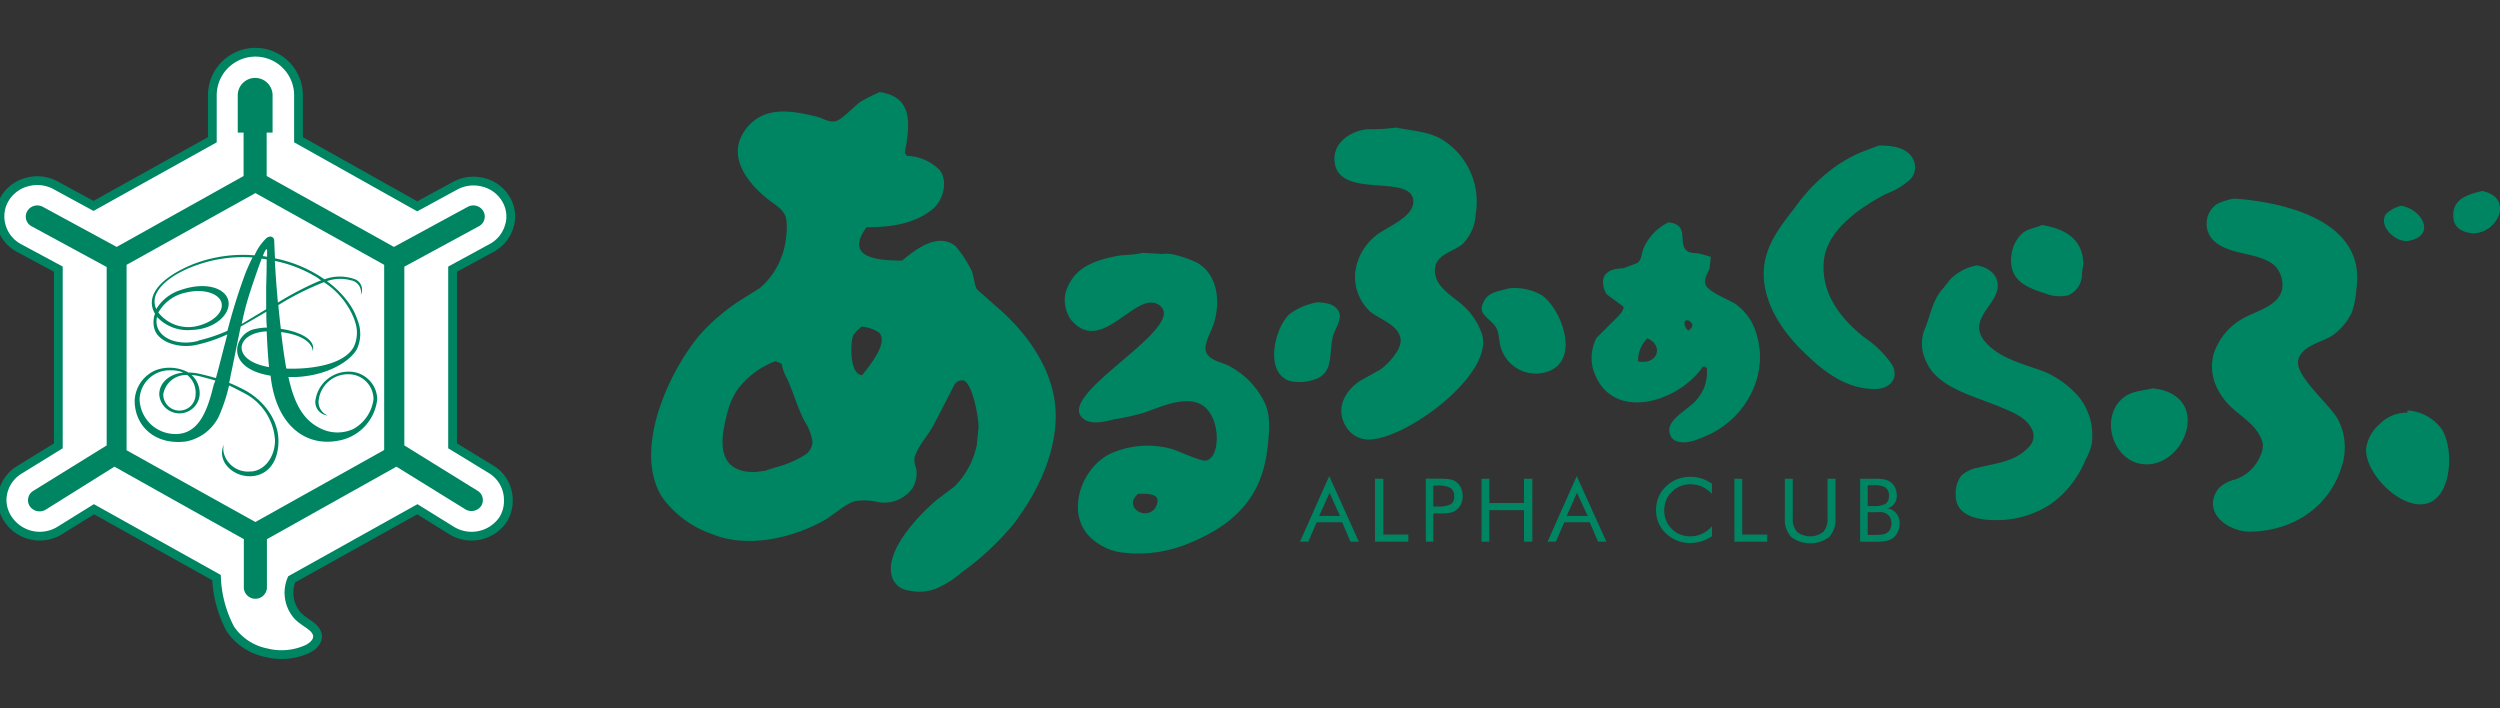 <svg id="レイヤー_1" data-name="レイヤー 1" xmlns="http://www.w3.org/2000/svg" viewBox="0 0 300 85"><rect x="0" y="0" width="300" height="85" fill="#333333" stroke="none"/><title>アートボード 3</title><path d="M225.46,17.46c1.85,0,3.8.3,4.3,2.13a2.13,2.13,0,0,1-.54,1.95,9.19,9.19,0,0,1-2.95,1.75c-3.09,1.64-7.19,4.38-7.43,8.24s2.12,6.78,4.93,9a12,12,0,0,1,3.3,3.27c.86,1.59-.32,2.91-2.08,2.88-3.69,0-6.44-2.34-8.85-4.73-2.69-2.68-5.2-6.66-4.31-10.79.5-2.35,2.08-4.35,3.54-6.22A21.09,21.09,0,0,1,220,20.17a16.34,16.34,0,0,1,3.29-1.88Z" style="fill:#008563"/><path d="M245,27c2.9.46,4.91,1.74,5,4.59-.05.42-.12.86-.17,1.28a2.7,2.7,0,0,1-1.65,2.56,4.49,4.49,0,0,1-2.75-.22c-2.53-.78-4.41-1.72-4.06-4.61A4.23,4.23,0,0,1,242.68,28C243.38,27.4,244.22,27.4,245,27Z" style="fill:#008563"/><path d="M237.23,31.85c1.85.3,3,1.69,2.28,3.45s-3.27,3.48-1.24,5.77c1.75,2,4.59,2.6,7.12,3.56a11.34,11.34,0,0,1,4.17,3.12A7.4,7.4,0,0,1,251,53.31a6.94,6.94,0,0,1-.76,1.91,12,12,0,0,1-4.15,5.27,11.8,11.8,0,0,1-5.52,1.89c-2.36.16-5.94-.09-5.88-3a3.47,3.47,0,0,1,.63-2.25,3.73,3.73,0,0,1,2-1c2.22-.56,4.64-.72,6.23-2.59a1.8,1.8,0,0,0,.33-1.93c-.68-1.51-2.31-2.12-3.75-2.73-3-1.29-7.74-2.34-9-5.55a4.65,4.65,0,0,1-.06-4.07c.66-1.76.92-3.4,2.18-4.74.25-.32.5-.63.74-.95A6,6,0,0,1,237.23,31.85Z" style="fill:#008563"/><path d="M167.51,15.31c1.87.38,3.71.45,5.34,1.31a8.79,8.79,0,0,1,4.23,9.1,5.91,5.91,0,0,1-.35,1.69,5.8,5.8,0,0,1-1.22,1.88c-1.23,1-3.42,1.27-3.32,3.3s2.32,3,3.66,4.34a8.08,8.08,0,0,1,2,3.21C179.29,45,168.41,53,164,52.74a3.18,3.18,0,0,1-2.53-1.64c-1.23-2.06-.1-4.2,1.78-5.42l2.44-1.36a7.85,7.85,0,0,0,1.81-1.92,2.92,2.92,0,0,0,.59-1.52c-.06-1.84-2.52-2.53-3.68-3.5a5.67,5.67,0,0,1-1.49-6,6.63,6.63,0,0,1,2-2.95c1.18-1.11,4.71-2.25,4.68-4.25-.07-3.51-9.13-.09-9.46-4.9-.16-2.21,2-3.6,4-3.78A20.09,20.09,0,0,0,167.51,15.31Z" style="fill:#008563"/><path d="M181.14,34.59a6.63,6.63,0,0,1,3.9.85c2.39,1.72,4.56,7.68.8,9.11a4.38,4.38,0,0,1-5.66-2.61c-.31-.81-.24-1.65-.54-2.42s-1.29-1.26-1.75-2.06a1.27,1.27,0,0,1,0-.9C178.43,35,179.71,35,181.14,34.59Z" style="fill:#008563"/><path d="M158.15,36.27c1,.07,2,.19,2.49,1.09s-.47,2.14-.69,3c-.56,2.29.25,4.7-2.75,5.33a5.19,5.19,0,0,1-2.51,0c-3-1.07-1.7-6.41.06-8A7.73,7.73,0,0,1,158.15,36.27Z" style="fill:#008563"/><path d="M200.22,26.68c2.68.33,1,2.53,2.25,3.45.36.27,1.06.22,1.52.31l1.31.38c-.05.44-.1.88-.14,1.33-.19.6-.65,1.1-.53,1.86.13,1,2.92,1.94,3.76,2.56a6.72,6.72,0,0,1,1.89,2.24c2.54,5.33-.47,11.36-5.58,13.51-1,.43-2.46,1.09-3.63.57a1.22,1.22,0,0,1-.68-.82c-.59-1.7,2.33-2.94,3.25-4.16a4.87,4.87,0,0,0,1.19-3.48c0-.2.08-.31-.17-.31V44h-.32c-3,4.4-11.22,6.79-13.18.26a5.2,5.2,0,0,1,.43-3.72l2.16-2.15c.43-.42,1.08-1,1.08-1.58l-2-1.47a2.32,2.32,0,0,1-.43-1.14c-.27-1.49,1-2,2.39-2l1.73-.66c.5-.41.47-1.2.72-1.76A6.18,6.18,0,0,1,200.22,26.68Zm2.56,11.85s-.31-.13-.31-.09c-.23,0-.33.09-.33.34s.21.86.55.86c0,0,.32-.32.32-.37C203.22,38.92,203,38.8,202.78,38.53Zm-5.1,2.07a3.76,3.76,0,0,0-1.11,2.76C199,43.84,199.64,41.4,197.68,40.6Z" style="fill:#008563"/><path d="M105.58,11.05c3.49.54,3.68,3,3.2,6.09,0,.24-.4,1.41,0,1.41v.15a5.87,5.87,0,0,1,4,1.72c1,1.38.41,3.58-.8,4.62-2.12,1.8-5,2.23-8,2.23-2.65,3.64,1.22,4,4.28,4,1.56-1.3,4.26-3.44,6.4-1.74a14.73,14.73,0,0,1,1.86,2.79c.38.7.31,1.7.72,2.41l2.26,2c3.93,3.33,7.36,8.15,7.18,13.6-.16,4.68-2.38,9-5,12.49a32.93,32.93,0,0,1-6.27,5.86,11.72,11.72,0,0,1-3,1.92,5.51,5.51,0,0,1-3.29.27,2.4,2.4,0,0,1-2-1.43c-1.23-3.12,3.08-7.58,5.3-9.46l2.13-1.61a9.85,9.85,0,0,0,2.67-5l.21-2.13c0-1.16-.74-5.41-1.87-5.59a1.08,1.08,0,0,0-1,.46l-2.58,5c-.71,1.27-1.82,2.4-2.24,3.8a2.83,2.83,0,0,0,.19,1.25,3.42,3.42,0,0,1-.48,2.5,4.2,4.2,0,0,1-4.18,1.57,7,7,0,0,0-2.69-.09c-1.23.38-2.56,1.67-3.71,2.32-3.73,2.07-9.15,3.43-13.55,1.58a12.33,12.33,0,0,1-5.8-4.29c-3.75-5.74.9-15.56,4.75-19.9a24.81,24.81,0,0,1,4.49-3.77l2.41-1.5A9.15,9.15,0,0,0,94.05,30c.28-.95.58-3.31.15-4.2s-1.47-1.39-2.18-2c-2.46-2-4.86-5.18-2.54-8.28C91.61,12.7,94.87,13.22,98,14c.69.16,1.41.69,2.21.56s2.3-1.85,3.09-2.37A22.89,22.89,0,0,1,105.58,11.05ZM103.36,39.2c-.35.37-.79.65-1,1.13-.36,1.05-.36,4.69,1.11,4.69.72-.94,3.25-3.91,2-5.12A4.25,4.25,0,0,0,103.36,39.2Zm-10.3,4.14a10.07,10.07,0,0,0-4.62,3.5,9.13,9.13,0,0,0-1.28,3.21c-.8,3.1-1,6.6,3.36,6.6l1.27-.15L93,56.1a12.26,12.26,0,0,0,3.62-1.53A1.91,1.91,0,0,0,97.5,53a6.49,6.49,0,0,0-1-2.54c-.81-1.6-1.26-3.27-2-4.93a5.41,5.41,0,0,1-.69-1.88Z" style="fill:#008563"/><path d="M297.86,22.92c4.54.93,1,6.63-2.59,4.65a1.77,1.77,0,0,1-.86-1.4C294.19,23.83,296.16,23.35,297.86,22.92Z" style="fill:#008563"/><path d="M288.17,24.69c2.7.55,4.09,3.65.84,4.21-1.54.26-3.72-1.85-2.66-3.24A3.92,3.92,0,0,1,288.17,24.69Z" style="fill:#008563"/><path d="M268.13,23.83c6.53.48,15.82,2.89,14.64,10.84a11.39,11.39,0,0,1-.54,2.8A7.15,7.15,0,0,1,280,40.18c-1.21.89-3.95,1.27-4.23,3.15s3.89,5.28,4.82,7.06A7.33,7.33,0,0,1,281,56c-1.5,4.85-5.77,7.67-10.87,7.8-2.71.06-5.9-2.24-4-5.07a3.83,3.83,0,0,1,2-1.16,5,5,0,0,0,3.13-2.92,2.73,2.73,0,0,0,.27-1.44c-.41-1.72-1.89-2.77-3.16-3.8-2.12-1.72-3.58-4.34-2.64-7.2A7.61,7.61,0,0,1,269.57,38c1.42-.74,4-1.41,4.3-3.4a3.3,3.3,0,0,0-.93-2.75c-1.92-1.59-5-1.18-7-2.72a2.85,2.85,0,0,1,.17-4.69A7.49,7.49,0,0,1,268.13,23.83Z" style="fill:#008563"/><path d="M258.34,46.6c7.36.78,3.8,9.83-1.34,9.08-3.5-.49-5.09-5.67-2.15-8C255.94,46.88,257,46.92,258.34,46.6Z" style="fill:#008563"/><path d="M288.91,49.26a5.47,5.47,0,0,1,4,2.11c1.62,2.18,1.41,8.42-1.84,9.09-3.09.63-7.27-3.69-7.14-6.59a4.68,4.68,0,0,1,1.66-3,4.5,4.5,0,0,1,3.3-1.35A1.49,1.49,0,0,1,288.91,49.26Z" style="fill:#008563"/><path d="M137.06,30.34l2.54.14c.88-.21,2.7.48,3.47.78,3,1.15,3.49,4.79,2.56,7.64-.25.77-1.21,2.46-.92,3.28.4,1.17,2.12,1.29,3,1.86a9.71,9.71,0,0,1,4.1,4.39c.73,1.65.48,3.63.27,5.47-.7,6-4.23,9.24-9.64,11.39a15.62,15.62,0,0,1-7.31,1.06A6.71,6.71,0,0,1,130.4,64c-2.41-3.11-.36-8.05,2.88-9.57a10.91,10.91,0,0,1,7.28-.57c.82.23,3.67,1.61,4.26,1.4,1.34-.5,1.34-3,1-4.24-1.21-4.51-5.38-2.66-8.43-1.53a28.34,28.34,0,0,1-3.64.82c-1.2.29-3.11.8-4-.31-2.3-2.75,10.37-9.46,9.9-12.6a1.33,1.33,0,0,0-.68-.88c-2.77-1.58-6.84,6.23-10.47,1.83a4.12,4.12,0,0,1-.62-3.28c.93-2.86,3.13-3.73,6-4.32C134.91,30.53,136,30.64,137.06,30.34Zm-.48,28.91c-1.72,1.44.5,3.07,1.79,2a1.63,1.63,0,0,0,.52-1C139.1,59.15,137.45,59.25,136.58,59.25Z" style="fill:#008563"/><path d="M160.79,61.91H158.3l1.25-2.78ZM156,65h1l1-2.33h3.06l1,2.33h1l-3.55-7.87Z" style="fill:#008563"/><path d="M165,65V57.45H166v6.7h3V65Z" style="fill:#008563"/><path d="M172,58.27h.47a3,3,0,0,1,1.61.3,1.14,1.14,0,0,1,.42,1,1,1,0,0,1-.41.94,3.31,3.31,0,0,1-1.62.27H172Zm.47,3.34h.26a7.68,7.68,0,0,0,1.28-.08,1.86,1.86,0,0,0,.7-.3,1.59,1.59,0,0,0,.59-.71,2.15,2.15,0,0,0,.22-1,2.22,2.22,0,0,0-.22-1,1.64,1.64,0,0,0-.59-.71,2,2,0,0,0-.7-.29,7.68,7.68,0,0,0-1.28-.08h-1.63V65h.9v-3.4Z" style="fill:#008563"/><path d="M177.79,65V57.45h.93v2.91h4.16V57.45h1V65h-1V61.22h-4.16V65Z" style="fill:#008563"/><path d="M190.52,61.91H188l1.24-2.78ZM185.71,65h1l1-2.33h3.06l1,2.33h1l-3.56-7.87Z" style="fill:#008563"/><path d="M205.42,59.26a3.75,3.75,0,0,0-1.2-.87,3.53,3.53,0,0,0-1.4-.28,3.22,3.22,0,0,0-1.21.24,3.09,3.09,0,0,0-1,.68,3,3,0,0,0-.67,1,3.39,3.39,0,0,0-.09,2.19,2.84,2.84,0,0,0,.4.82,3.31,3.31,0,0,0,1.15,1,3.34,3.34,0,0,0,2.87,0,3.64,3.64,0,0,0,1.17-.89v1.19a4.53,4.53,0,0,1-1.25.61,4.64,4.64,0,0,1-1.39.21,4,4,0,0,1-1.2-.17,4.34,4.34,0,0,1-1.11-.52,4,4,0,0,1-1.31-1.41,3.83,3.83,0,0,1-.45-1.84,4,4,0,0,1,.3-1.58,3.76,3.76,0,0,1,.93-1.3,4.11,4.11,0,0,1,1.32-.84,4.46,4.46,0,0,1,2.91-.07,4.7,4.7,0,0,1,1.25.62Z" style="fill:#008563"/><path d="M208.13,65V57.45h.94v6.7h3V65Z" style="fill:#008563"/><path d="M214.18,57.45h.95v4.69a2.35,2.35,0,0,0,.51,1.68,2.58,2.58,0,0,0,3.16,0,2.35,2.35,0,0,0,.51-1.68V57.45h.95v4.69a3.11,3.11,0,0,1-.76,2.3,3.8,3.8,0,0,1-4.56,0,3.11,3.11,0,0,1-.76-2.3Z" style="fill:#008563"/><path d="M224.85,61.46h.28a6.36,6.36,0,0,1,.76,0,1.75,1.75,0,0,1,.44.16,1.23,1.23,0,0,1,.48.48,1.47,1.47,0,0,1,.17.72,1.58,1.58,0,0,1-.14.65,1.16,1.16,0,0,1-.38.46,1.37,1.37,0,0,1-.53.2,6.78,6.78,0,0,1-1.08.06h-.73V61.46Zm0,3.55a7.6,7.6,0,0,0,1.64-.13,1.91,1.91,0,0,0,.82-.44,2.47,2.47,0,0,0,.48-.71,2.36,2.36,0,0,0,.17-.87,1.89,1.89,0,0,0-.41-1.26,1.65,1.65,0,0,0-1.09-.6,1.5,1.5,0,0,0,1.15-1.57,2.21,2.21,0,0,0-.2-.92,1.93,1.93,0,0,0-.58-.69,2.08,2.08,0,0,0-.71-.29,6.6,6.6,0,0,0-1.27-.08h-1.63V65Zm0-6.78a2.56,2.56,0,0,1,1.44.29,1.22,1.22,0,0,1,.38,1,1.07,1.07,0,0,1-.41.94,2.71,2.71,0,0,1-1.41.27h-.73V58.23Z" style="fill:#008563"/><path d="M59,29.75a4.3,4.3,0,0,0,2.11-2.6A3.83,3.83,0,0,0,61.29,26a4.07,4.07,0,0,0-.58-2.11,4.36,4.36,0,0,0-2.68-2,4.62,4.62,0,0,0-3.4.39l-4.56,2.48L35.82,16.77V11.44a5.17,5.17,0,0,0-10.34,0v5.33L11.22,24.71,6.66,22.23a4.59,4.59,0,0,0-3.39-.39,4.38,4.38,0,0,0-2.69,2A4.07,4.07,0,0,0,0,26a3.83,3.83,0,0,0,.17,1.16,4.3,4.3,0,0,0,2.11,2.6L7,32.3V53.5L2.31,56.39A4.3,4.3,0,0,0,.25,60,4.16,4.16,0,0,0,1,62.35a4.57,4.57,0,0,0,6.17,1.31l4.11-2.55,14.7,8.2a14.4,14.4,0,0,0,1.64,6.13,6.82,6.82,0,0,0,4.36,2.89,7.49,7.49,0,0,0,5-.49c1.08-.6,1.5-1.5.73-2.37-.49-.54-1.46-1-2-1.6A4.14,4.14,0,0,1,35,69.52l15.08-8.41,4.11,2.55a4.58,4.58,0,0,0,6.18-1.31A4.23,4.23,0,0,0,61,60a4.29,4.29,0,0,0-2-3.64L54.31,53.5V32.3Z" style="fill:#fff;stroke:#008563;stroke-width:1.051px"/><path d="M57.32,58.9l-8.8-5.45V32l9-4.88A1.31,1.31,0,0,0,58,25.34a1.4,1.4,0,0,0-1.89-.51l-8.84,4.8L32,21.12V15.91h.71V11.44a2.09,2.09,0,0,0-4.18,0v4.47h.7v5.21L14,29.63l-8.84-4.8a1.4,1.4,0,0,0-1.89.51,1.31,1.31,0,0,0,.53,1.82l9,4.88V53.45L4,58.9a1.31,1.31,0,0,0-.42,1.85,1.42,1.42,0,0,0,1.92.4L13.73,56,29.26,64.7v5.88a1.39,1.39,0,0,0,2.77,0V64.7h0L47.57,56l8.26,5.11a1.41,1.41,0,0,0,1.91-.4A1.3,1.3,0,0,0,57.32,58.9ZM46.1,54,30.65,62.64c-1.33-.73-14.14-7.87-15.46-8.61V31.78l15.46-8.61L46.1,31.78Z" style="fill:#008563"/><path d="M41.73,44.6a4,4,0,0,0-3.89,3.54,1.62,1.62,0,0,0,1.48,1.71,1.73,1.73,0,0,1-1.09-1.73,3.53,3.53,0,0,1,3.48-3.21,3,3,0,0,1,3.11,3,4.76,4.76,0,0,1-2.44,3.58,4.56,4.56,0,0,1-4-.12c-2-1-3.07-2.93-3.77-6.13.3,0,.62,0,.94,0,4.28-.21,6.89-2.31,7.36-3.53a4.38,4.38,0,0,0,0-3.28,7.47,7.47,0,0,0-1.08-2.1,11.41,11.41,0,0,0-2.6-2.59,4.74,4.74,0,0,1,2.84-.11,1.46,1.46,0,0,1,1.22,1.76,1.35,1.35,0,0,0-.84-1.93,5.3,5.3,0,0,0-3.52.06c-.16-.12-.33-.23-.5-.34A16,16,0,0,0,33,31c-.06-1.15-.08-1.85-.09-2.06,0-.6-.57-.72-1-.31a6.51,6.51,0,0,0-1.36,2h-.15a16.58,16.58,0,0,0-6.85.93c-.5.18-5.06,1.88-5.32,4.54a2.44,2.44,0,0,0,.37,1.54,3,3,0,0,0-.07,1.83c.45,1.58,3,2.46,5.27,1.86a17.73,17.73,0,0,0,3.49-1.21c-.54,2-1,3.9-1.38,5.25-.58-.17-1.22-.34-2-.52a6.64,6.64,0,0,0-1.29-.15,4.78,4.78,0,0,0-4-.25,4.15,4.15,0,0,0-2.46,3.63c0,3.06,2.46,5.36,6.14,4.9a5.53,5.53,0,0,0,4-3.1,20.78,20.78,0,0,0,1.19-3.62c.5.22,1,.5,1.73.87A6.84,6.84,0,0,1,33,52.83c0,2.07-1.33,3.75-3,3.75a3,3,0,0,1-3.15-2.23,2.4,2.4,0,0,1,0-1,2.53,2.53,0,0,0-.21,1c0,1.55,1.6,2.8,3.34,2.8s3.23-1.21,3.42-3.76c.23-2.89-1.81-5.48-4.29-6.71-.58-.29-1.09-.53-1.61-.74.08-.35.14-.67.2-1,.24-1.08.74-3.64,1.19-5.76.79-.44,1.78-1,3.07-1.77,0,.62,0,1.25.07,1.9a6.4,6.4,0,0,0-1.32.15,2.68,2.68,0,0,0-2.24,2.31c-.15,1.46,1.08,2.85,4,3.31.68,6.21,4.4,8.48,8,7.82a5.67,5.67,0,0,0,4.8-5A3.39,3.39,0,0,0,41.73,44.6ZM23.47,47.33a1.94,1.94,0,0,1-3.88,0A2.79,2.79,0,0,1,22.46,45,2.7,2.7,0,0,1,23.47,47.33Zm2.08-.78c-.64,2.55-1.64,5.53-4.44,5.53a4.29,4.29,0,0,1-4.36-4.21,3.6,3.6,0,0,1,3.74-3.43A3.92,3.92,0,0,1,22,44.7c-1.73.19-2.89,1.26-2.89,2.63a2.43,2.43,0,0,0,4.85,0A3,3,0,0,0,23,45a6,6,0,0,1,1,.16c.75.2,1.33.35,1.85.51C25.69,46,25.61,46.3,25.55,46.55Zm17-8.09a4,4,0,0,1-.07,3.11c-1.07,2.11-4.88,2.77-8.12,2.66-.23-1.26-.43-2.69-.62-4.3a.19.19,0,0,0,0-.08c3.91.52,3.79,2.3,3.79,2.3.42-1.44-1.68-2.38-3.83-2.69q-.18-1.53-.3-2.85a33.8,33.8,0,0,1,5.47-2.75A9.34,9.34,0,0,1,42.57,38.46Zm-4.3-5,.29.19-.27.09a37.22,37.22,0,0,0-4.92,2.57c-.19-2.06-.3-3.74-.37-5A15.63,15.63,0,0,1,38.27,33.44ZM32,29.91c.06,0,.05.17.05.37s0,.38,0,.53l-.51-.08C31.68,30.32,31.9,29.89,32,29.91Zm-8.22,11c-2.29.59-4.49-.2-4.93-1.78a2.12,2.12,0,0,1,0-1.09A5,5,0,0,0,22.9,39.6c3-.07,4.84-2,4.5-3.52s-2.73-2.3-5.65-1.3a5.27,5.27,0,0,0-3,2.31,2.17,2.17,0,0,1,.09-2c.87-1.62,3.29-2.77,4.75-3.27a16.44,16.44,0,0,1,6.71-.92h0c-.26.51-.54,1.13-.85,1.89a71,71,0,0,0-2.16,6.91A20.46,20.46,0,0,1,23.77,40.88ZM19,37.5a4.93,4.93,0,0,1,3.35-2.4c2.07-.51,4,.13,4.24,1.27s-1.09,2.39-3.18,2.81A4.57,4.57,0,0,1,19,37.5Zm10,1.38c.16-.73.31-1.4.44-1.9.51-2,1.78-5.47,1.94-5.89a.14.14,0,0,0,0-.06l.62.1c0,.4,0,1.58-.06,3.25,0,.81,0,1.74,0,2.73C30.76,37.82,29.67,38.48,29,38.88ZM29,41.57c.11-.84,1.07-1.7,3-1.81.06,1.4.15,2.86.28,4.29C30,43.66,28.9,42.65,29,41.57Z" style="fill:#008563"/></svg>